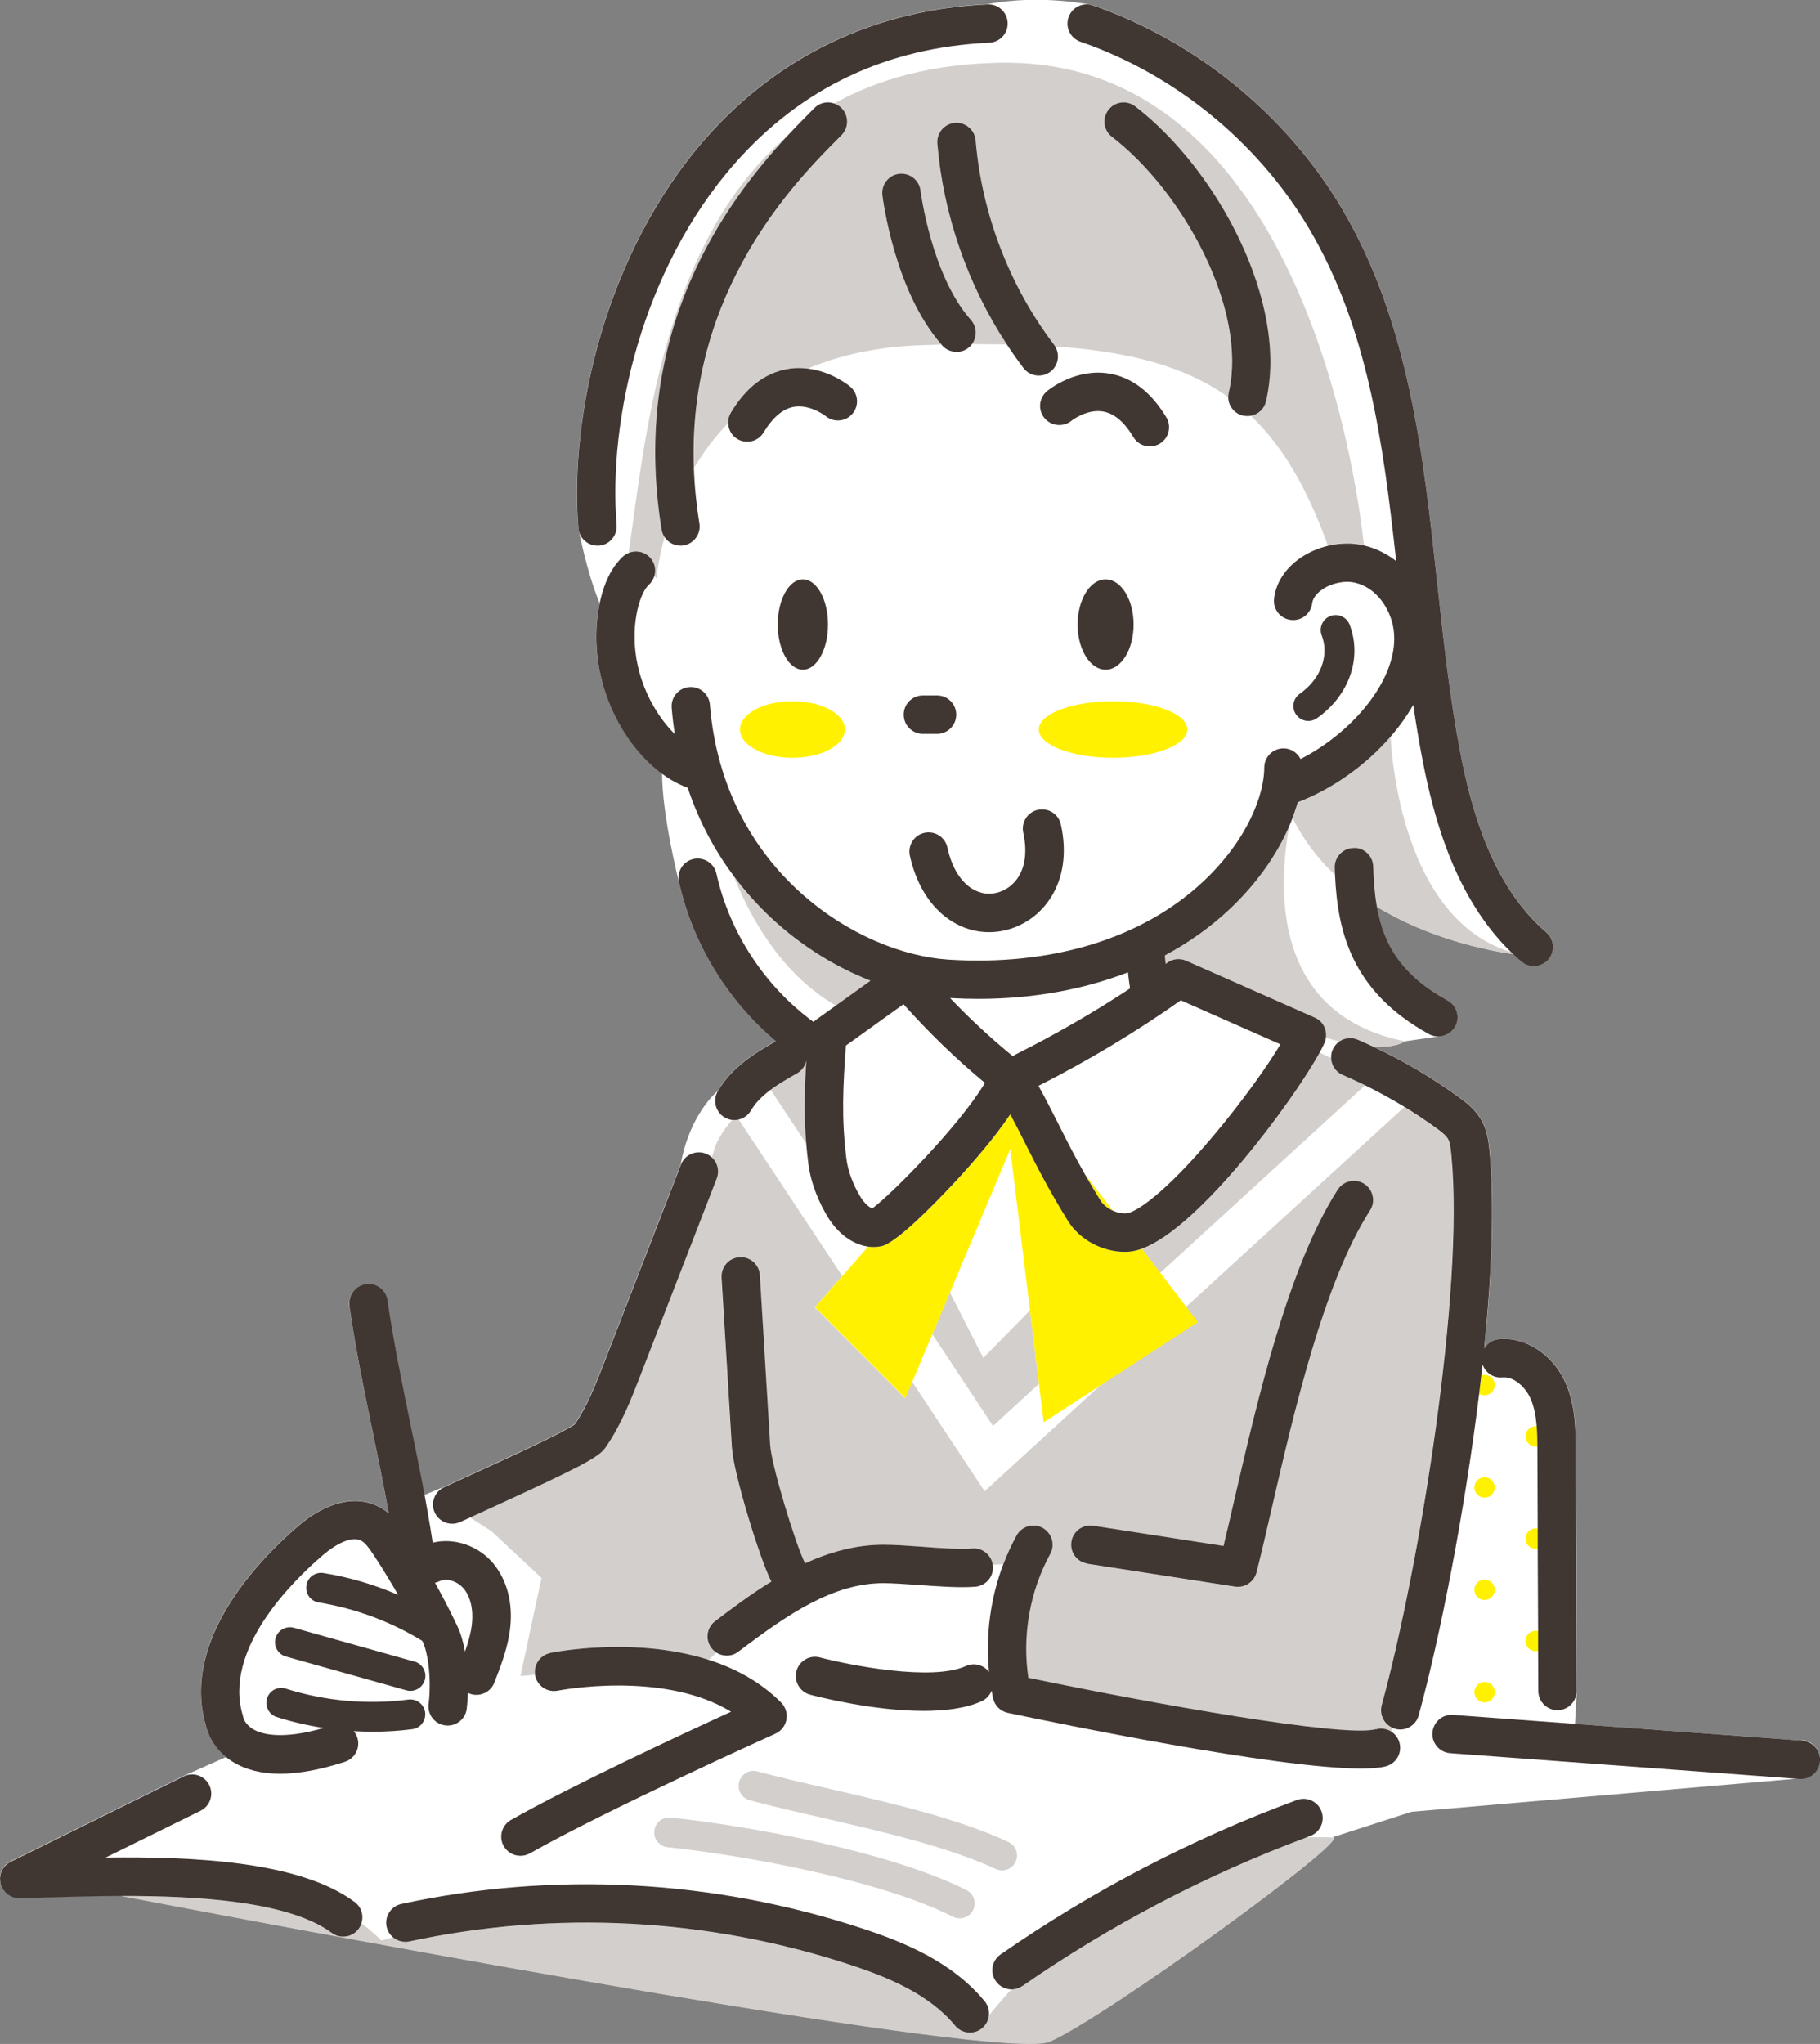 <?xml version="1.0" encoding="UTF-8"?><svg id="_レイヤー_2" xmlns="http://www.w3.org/2000/svg" viewBox="0 0 178.13 200"><rect x="0" y="0" width="178.13" height="200" fill="#808080" stroke="none"/><defs><style>.cls-1,.cls-2{fill:none;}.cls-2{stroke:#f9f8cc;stroke-linecap:round;stroke-linejoin:round;stroke-width:0px;}.cls-3{fill:#fff;}.cls-4{fill:#fff100;}.cls-5{fill:#d3cfcc;}.cls-6{fill:#403632;}</style></defs><g id="_レイアウト"><path class="cls-3" d="m176.39,170.32l-22.24-1.64.18-3.24-.09-23.51c0-2.07-.02-4.42-1-6.64-1.23-2.76-3.92-4.52-6.52-4.26-.62.06-1.15.42-1.44.92.74-7.3,1.02-14.15.53-19.27-.09-.88-.19-1.98-.77-3.03-.57-1.04-1.46-1.74-2.25-2.31-2.61-1.9-5.41-3.55-8.34-4.92,2.3.1,3.06-.53,3.06-.53l3.25-.47c.66,0,1.3-.35,1.65-.97.5-.91.17-2.05-.74-2.55-4.45-2.45-6.24-5.37-6.92-9.19,5.12,3.13,10.75,4.27,13.37,4.65.25.24.51.48.78.7.35.3.79.45,1.22.45.53,0,1.06-.22,1.43-.66.67-.79.58-1.97-.21-2.65-5.4-4.6-7.4-12.28-8.43-17.66-1.03-5.38-1.64-11.03-2.24-16.5-1.36-12.53-2.76-25.5-9.3-36.59-5.42-9.19-14.32-16.46-24.4-19.94,0,0-5.04-1.12-10.32-.1-10.93.49-20.45,5.01-27.56,13.08-9.87,11.21-13.39,27.24-12.49,38.16,0,0,.82,4.35,2.09,7.37-.29,1.39-.34,2.65-.34,3.24-.02,5.77,2.98,10.82,6.45,13.38,0,4.17,1.64,10.63,1.64,10.63,1.34,6.04,4.75,11.61,9.49,15.59-1.96,1.11-4.31,2.51-5.69,4.9,0,0-2.74,2.22-3.61,7.16l-7.47,19.27c-.82,2.12-1.67,4.32-2.92,6.15-1.08.79-6.56,3.3-10.22,4.97-.89.41-1.75.8-2.57,1.18l-1.93.8c-.43-2.32-.89-4.63-1.36-6.9-.82-3.99-1.67-8.11-2.25-12.13-.15-1.03-1.1-1.75-2.13-1.59-1.03.15-1.74,1.1-1.59,2.13.59,4.13,1.45,8.31,2.29,12.35.54,2.61,1.08,5.27,1.56,7.93-.25-.22-.53-.42-.84-.59-2.27-1.27-5.21-.61-8.05,1.83-3.55,3.05-11.5,11.02-9.01,19.52.09.43.51,1.89,2,3.08l-4.18,1.86-16.92,8.35c-.79.39-1.2,1.27-.99,2.13.21.86.98,1.46,1.86,1.43.87-.02,1.82-.05,2.84-.07,2.07-.06,4.49-.13,7.04-.14,24.1,4.6,86.51,16.22,90.97,14.26,5.54-2.43,29.55-19.89,27.7-19.98l7.7-2.48,37.95-3.26s.09,0,.14,0c.97,0,1.8-.75,1.87-1.74.08-1.03-.7-1.93-1.74-2.01Z"/><path class="cls-1" d="m99.14,103.34c.09-.07.2-.14.31-.19,3.88-1.94,7.62-4.1,11.16-6.44-.08-.56-.14-1.08-.2-1.58-4.4,1.71-9.35,2.6-14.66,2.6-.91,0-1.82-.03-2.75-.08,1.97,2.05,4.02,3.96,6.14,5.69Z"/><path class="cls-1" d="m44.74,159.05c.35.74.6,1.62.78,2.56.32-.91.58-1.83.68-2.74.15-1.4-.15-2.66-.82-3.45-.61-.72-1.68-1.04-2.35-.7-.14.07-.29.12-.44.15.76,1.37,1.49,2.77,2.16,4.18Z"/><path class="cls-1" d="m147.89,93.15c-5.54-5.38-7.6-13.28-8.68-18.89-.34-1.75-.62-3.52-.89-5.3-.62,1.08-1.36,2.11-2.2,3.09.1,2.16,1.21,17.89,11.77,21.1Z"/><path class="cls-1" d="m122.42,40.68c-.11.02-.23.03-.35.03-.14,0-.28-.02-.43-.05-.86-.2-1.45-.97-1.45-1.82-4.23-3.01-9.66-4.45-16.93-4.95.5.81.32,1.88-.46,2.47-.34.26-.74.38-1.14.38-.57,0-1.13-.26-1.5-.74-.57-.75-1.11-1.52-1.63-2.31-1.1-.02-2.24-.03-3.42-.02-.08.1-.16.2-.26.29-.36.32-.8.48-1.25.48-.52,0-1.03-.21-1.4-.63-.03-.03-.05-.06-.07-.09-.59.01-1.2.03-1.81.05-4.47.14-8.18.99-11.25,2.29,2.26.28,3.89,1.57,4.12,1.75.8.66.91,1.84.25,2.64-.66.8-1.83.91-2.63.26-.05-.04-1.55-1.2-3.14-.91-1.07.19-2.06,1.03-2.94,2.5-.35.59-.97.91-1.61.91-.33,0-.66-.09-.97-.27-.57-.34-.89-.93-.91-1.55-1.35,1.41-2.45,2.9-3.33,4.38.06,1.75.23,3.56.54,5.44.17,1.02-.53,1.99-1.55,2.15-.1.02-.2.02-.3.02-.64,0-1.22-.33-1.56-.84-.66,2.39-.78,4.03-.78,4.03l-.23-.21c-.1.31-.27.61-.53.84-.69.63-1.39,2.57-1.4,5.08-.01,4,1.87,7.51,3.94,9.54-.13-.84-.24-1.7-.31-2.59-.08-1.03.69-1.94,1.72-2.02,1.03-.08,1.94.69,2.02,1.72,1.31,16.26,14.45,24.38,23.36,24.95,10.13.64,18.99-2.07,24.94-7.66,4.4-4.13,5.96-8.58,5.96-11.13,0-1.04.84-1.88,1.88-1.88.74,0,1.37.43,1.67,1.04,5.34-2.71,10.09-8.45,9.02-13.16-.36-1.56-1.53-3.57-3.68-4.09-1.01-.24-2.3.03-3.23.67-.33.23-.89.7-.97,1.33-.13,1.03-1.06,1.77-2.09,1.64-1.03-.13-1.76-1.06-1.64-2.09.19-1.54,1.09-2.95,2.55-3.96.81-.56,1.74-.97,2.71-1.2-2.01-5.62-4.41-9.75-7.55-12.72Zm-43.84,16.01c1.36,0,2.46,1.98,2.46,4.42s-1.1,4.42-2.46,4.42-2.46-1.98-2.46-4.42,1.1-4.42,2.46-4.42Zm-1.02,17.47c-2.84,0-5.14-1.24-5.14-2.77s2.3-2.77,5.14-2.77,5.14,1.24,5.14,2.77-2.3,2.77-5.14,2.77Zm24.91-35.88c.28-.23,2.87-2.27,6.13-1.71,2.2.38,4.07,1.81,5.54,4.27.53.89.25,2.04-.64,2.58-.3.18-.64.27-.97.27-.64,0-1.26-.32-1.61-.91-.88-1.46-1.87-2.3-2.94-2.5-1.61-.29-3.12.9-3.14.91-.81.64-1.99.52-2.64-.28-.65-.8-.54-1.97.26-2.63Zm8.47,22.84c0,2.44-1.23,4.42-2.74,4.42s-2.74-1.98-2.74-4.42,1.23-4.42,2.74-4.42,2.74,1.98,2.74,4.42Zm-22.49,8.83c0-1.04.84-1.88,1.88-1.88h1.38c1.04,0,1.88.84,1.88,1.88s-.84,1.88-1.88,1.88h-1.38c-1.04,0-1.88-.84-1.88-1.88Zm9.82,21.11c-.49.11-.99.16-1.48.16-1.5,0-2.96-.5-4.23-1.47-1.72-1.32-2.94-3.39-3.52-6.01-.22-1.01.41-2.02,1.43-2.24,1.01-.22,2.02.42,2.24,1.43.39,1.74,1.12,3.06,2.13,3.84.79.6,1.71.82,2.61.62,1.9-.42,3.47-2.41,2.69-5.9-.22-1.01.41-2.02,1.43-2.24,1.01-.22,2.02.42,2.24,1.43,1.27,5.73-1.83,9.56-5.55,10.38Zm15.16-8.91h.02s-.02,0-.02,0Zm-4.49-7.98c-4.01,0-7.27-1.24-7.27-2.77s3.25-2.77,7.27-2.77,7.27,1.24,7.27,2.77-3.25,2.77-7.27,2.77Zm18.26-6.26c2.05-1.44,2.91-3.74,2.15-5.72-.29-.75.08-1.6.84-1.89.75-.29,1.6.09,1.89.84,1.25,3.25-.03,6.93-3.2,9.16-.26.18-.55.27-.84.27-.46,0-.91-.22-1.2-.62-.46-.66-.31-1.57.35-2.04Z"/><path class="cls-1" d="m23.84,168.13s0-.02,0-.04c0,.01,0,.03,0,.04h0Z"/><path class="cls-1" d="m82.84,113.37c.15,1.2.64,2.53,1.38,3.75.4.66.87,1.03,1.16,1.12,1.8-1.3,8.55-8.11,11.02-12.28-2.79-2.31-5.47-4.89-7.98-7.71l-5.64,4.05c-.28,4.02-.45,7.05.05,11.06Z"/><path class="cls-1" d="m130.43,102.71c.15-.34.38-.61.66-.81-.41-.1-.85-.22-1.31-.35-.02.16-.06.32-.13.48-.11.26-.28.59-.48.96.32.16.69.34,1.11.54-.01-.27.03-.55.15-.82Z"/><polygon class="cls-1" points="100.81 128.22 98.88 112.44 92.97 126.47 96.24 132.87 100.81 128.22"/><path class="cls-1" d="m110.27,118.73c.86-.09,3.61-1.79,8.52-7.62,2.77-3.29,5.2-6.71,6.53-8.91l-9.75-4.31c-4.36,3.08-9.04,5.89-13.93,8.37.77,1.37,1.39,2.61,2.03,3.89.73,1.46,1.48,2.95,2.5,4.74l2.73,3.58c.44.2.93.31,1.36.26Z"/><path class="cls-5" d="m82.38,13.23l-.09.09c-4.27,4.27-14.97,14.97-14.36,32.46.88-1.48,1.98-2.97,3.33-4.38-.01-.35.07-.7.26-1.03,1.48-2.45,3.34-3.89,5.54-4.27.71-.12,1.39-.12,2.01-.04,3.07-1.29,6.78-2.15,11.25-2.29.61-.02,1.21-.04,1.81-.05-4.6-5.24-5.73-14.23-5.78-14.61-.12-1.03.61-1.97,1.64-2.09,1.03-.12,1.96.61,2.09,1.64.01.11,1.06,8.31,4.93,12.65.6.68.63,1.67.11,2.37,1.18,0,2.32,0,3.42.02-3.83-5.84-6.23-12.72-6.8-19.65-.09-1.03.68-1.94,1.72-2.03,1.04-.09,1.94.68,2.03,1.72.6,7.17,3.32,14.27,7.68,20,.04.05.07.11.1.16,7.27.5,12.7,1.94,16.93,4.95,0-.14.01-.29.05-.44,1.89-8.11-4.5-19.7-11.43-25.02-.82-.63-.98-1.81-.35-2.63.63-.82,1.81-.98,2.63-.35,8,6.14,15.05,19.2,12.8,28.85-.17.75-.77,1.28-1.48,1.42,3.14,2.98,5.53,7.1,7.55,12.72,1.17-.28,2.4-.31,3.52-.04-.65-6.14-6.17-47.68-35.55-47.22-6.62.1-11.96,1.58-16.3,3.99.27.09.52.23.73.45.73.73.73,1.92,0,2.66Z"/><path class="cls-5" d="m63.63,54.56c.46.51.59,1.2.4,1.81l.23.21s.12-1.64.78-4.03c-.14-.22-.25-.46-.29-.74-3.13-19.4,6.32-32.06,12.27-38.47-12.19,10.44-13.89,29.72-15.49,40.75.71-.29,1.55-.13,2.1.47Z"/><path class="cls-5" d="m136.12,72.05c-2.45,2.83-5.73,5.15-9.11,6.44-.14.51-.31,1.03-.51,1.54,1.09,2.19,2.52,4.03,4.15,5.57-.01-.23-.02-.46-.03-.69-.03-1.04.78-1.9,1.82-1.93,1.03-.04,1.9.78,1.93,1.82.04,1.41.15,2.71.36,3.92,5.12,3.13,10.75,4.27,13.37,4.65-.08-.07-.15-.14-.23-.22-10.55-3.21-11.66-18.94-11.77-21.1Z"/><path class="cls-5" d="m120.35,88.97c-1.88,1.76-4,3.27-6.33,4.52.03.27.05.55.08.83.05-.04.1-.07.15-.11.54-.39,1.25-.47,1.86-.2l12.58,5.56c.79.35,1.21,1.17,1.09,1.98.46.13.9.25,1.31.35.51-.35,1.19-.44,1.8-.18.52.22,1.04.46,1.55.7,2.3.1,3.06-.53,3.06-.53-13.02-2.61-12.43-15.02-11.31-21.08-1.22,2.84-3.24,5.7-5.85,8.15Z"/><line class="cls-2" x1="113.45" y1="82.13" x2="113.43" y2="82.13"/><ellipse class="cls-6" cx="78.58" cy="61.11" rx="2.46" ry="4.42"/><ellipse class="cls-6" cx="108.21" cy="61.11" rx="2.74" ry="4.42"/><polygon class="cls-5" points="101.68 135.41 100.81 128.22 96.24 132.87 92.97 126.47 91.25 130.55 97.19 139.53 101.68 135.41"/><path class="cls-5" d="m70.14,115.3l-7.47,19.27c-.93,2.39-1.88,4.86-3.44,7.09-.65.94-2.5,1.91-11.64,6.09-.54.25-1.07.49-1.6.73l2.11,1.34,4.9,4.58-2.06,9.6,1.42-.13c-.15-.98.5-1.92,1.48-2.12.44-.09,8.2-1.6,15.35.62l.26-.02.65-.64c-.18-.12-.35-.27-.49-.45-.63-.83-.46-2,.36-2.63,1.62-1.22,3.46-2.62,5.51-3.88-.02-.04-.05-.08-.07-.12-1.05-2.08-3.64-10.4-3.8-13l-1.01-16.62c-.06-1.04.73-1.93,1.76-1.99,1.04-.06,1.93.73,1.99,1.76l1.01,16.62c.12,1.92,2.49,9.71,3.4,11.54,0,.01,0,.02.01.03,2.37-1.08,4.93-1.82,7.65-1.82h.02c1.05,0,2.34.09,3.72.19,1.84.13,3.74.27,4.99.18.98-.08,1.85.63,1.99,1.59l1.04-.05c.37-.96.79-1.9,1.29-2.8.5-.91,1.64-1.24,2.55-.75.91.5,1.24,1.64.75,2.55-1.99,3.65-2.75,8-2.14,12.12,12.01,2.5,30.88,5.89,34.01,5.03.54-.15,1.08-.05,1.51.23.06-.11.11-.22.17-.33-.87-.35-1.37-1.31-1.11-2.24,3.71-13.56,8.1-40.59,6.82-53.81-.06-.59-.12-1.21-.32-1.58-.2-.36-.69-.73-1.16-1.08-1.01-.73-2.05-1.42-3.11-2.07l-21.37,19.56,1.13,1.48-9.48,6.16-11.35,10.39-7.1-10.73-.69,1.63-8.84-8.9,2.69-3.07-10.13-15.3c-.15.04-.3.06-.46.06-.07,0-.14,0-.21-.01-.87,1.06-1.51,2.07-1.73,2.91-.05.2-.13.46-.24.78.53.51.73,1.31.45,2.03Zm34.71,35.57c.16-1.02,1.12-1.73,2.14-1.57l12.75,1.98c.34-1.4.7-2.95,1.07-4.57,2.22-9.6,5.25-22.75,10.11-30.3.56-.87,1.72-1.12,2.6-.56.87.56,1.12,1.72.56,2.6-4.5,7-7.45,19.78-9.61,29.11-.53,2.31-1.04,4.49-1.5,6.31-.22.84-.97,1.41-1.82,1.41-.1,0-.19,0-.29-.02l-14.45-2.24c-1.03-.16-1.73-1.12-1.57-2.14Z"/><path class="cls-5" d="m78.93,103.77c-.11.51-.42.97-.9,1.25-.86.49-1.79,1.02-2.6,1.62l3.49,5.28c-.24-2.88-.16-5.4.01-8.15Z"/><path class="cls-5" d="m133.6,106.19c-.72-.35-1.45-.69-2.19-1.01-.68-.29-1.1-.95-1.13-1.64-.41-.2-.79-.38-1.11-.54-2.55,4.67-11.76,17.16-17.41,19.2l1.79,2.35,20.05-18.35Z"/><path class="cls-5" d="m75.52,89.85c-1.2-1.12-2.49-2.5-3.73-4.16,1.75,4.36,4.84,9.71,10.01,12.7l3.39-2.43c-3.46-1.34-6.79-3.42-9.67-6.1Z"/><path class="cls-5" d="m130.47,179.8c-.88-.04-1.75-.04-2.6-.01-9.83,3.66-19.18,8.55-27.8,14.54-.33.23-.7.34-1.07.34,0,0-.01,0-.02,0-.95,1.04-1.69,1.92-2.19,2.54-.05.48-.27.93-.67,1.26-.35.29-.77.43-1.19.43-.54,0-1.08-.23-1.45-.68-2.58-3.12-6.65-4.77-10.31-5.97-13.9-4.56-28.8-5.35-43.1-2.27-.59.13-1.18-.04-1.61-.41-.38.1-.76.2-1.14.31,0,0-.64-.7-1.94-1.69-.06.2-.15.39-.28.56-.37.5-.94.76-1.51.76-.39,0-.78-.12-1.12-.37-4.17-3.09-13.02-3.64-20.68-3.62,24.1,4.6,86.51,16.22,90.97,14.26,5.54-2.43,29.55-19.89,27.7-19.98Z"/><path class="cls-4" d="m150.55,159.6c-.08-.02-.15-.03-.24-.03-.07,0-.14,0-.2.02-.07.01-.13.03-.19.06-.06.03-.12.06-.17.09-.11.07-.2.16-.27.27-.04.05-.07.11-.09.17-.05.12-.08.25-.08.39,0,.35.18.65.44.83.11.07.23.12.36.15.07.01.13.02.2.02.08,0,.17-.01.24-.03v-1.94Z"/><path class="cls-4" d="m150.31,149.55c-.07,0-.14,0-.2.02-.13.03-.25.08-.36.15-.27.18-.44.49-.44.83s.18.65.44.83c.11.07.23.12.36.15.07.01.13.02.2.02s.14,0,.21-.02v-1.96c-.07-.01-.14-.02-.21-.02Z"/><path class="cls-4" d="m150.41,139.55s-.06,0-.1,0c-.07,0-.14,0-.2.02-.13.03-.25.08-.36.15-.27.18-.44.49-.44.83,0,.07,0,.14.02.2.05.26.21.48.42.63.11.07.23.12.36.15.07.01.13.02.2.02.06,0,.11,0,.17-.02,0-.66-.02-1.33-.07-1.98Z"/><path class="cls-4" d="m145.3,136.53c.55,0,1-.45,1-1s-.45-1-1-1c-.11,0-.22.02-.32.06-.07.6-.14,1.19-.21,1.79.15.1.34.16.53.16Z"/><path class="cls-4" d="m145.3,156.56c.55,0,1-.45,1-1s-.45-1-1-1-1,.45-1,1,.45,1,1,1Z"/><path class="cls-4" d="m144.3,145.55c0,.55.45,1,1,1s1-.45,1-1-.45-1-1-1-1,.45-1,1Z"/><path class="cls-4" d="m144.3,165.58c0,.55.45,1,1,1s1-.45,1-1-.45-1-1-1-1,.45-1,1Z"/><path class="cls-4" d="m108.94,68.61c-4.01,0-7.27,1.24-7.27,2.77s3.25,2.77,7.27,2.77,7.27-1.24,7.27-2.77-3.25-2.77-7.27-2.77Z"/><path class="cls-4" d="m77.56,68.61c-2.84,0-5.14,1.24-5.14,2.77s2.3,2.77,5.14,2.77,5.14-1.24,5.14-2.77-2.3-2.77-5.14-2.77Z"/><path class="cls-4" d="m108.91,118.46l-2.73-3.58c.45.79.95,1.64,1.53,2.58.26.42.71.77,1.21,1Z"/><path class="cls-4" d="m111.76,122.19c-.39.14-.76.23-1.11.27-.19.02-.39.03-.58.03-2.19,0-4.42-1.2-5.56-3.06-1.96-3.19-3.09-5.43-4.18-7.6-.47-.93-.93-1.84-1.44-2.79-1.64,2.44-3.91,5-5.4,6.6-2.08,2.24-5.8,6.04-7.25,6.31-.24.04-.48.07-.72.07-.18,0-.37-.02-.55-.04l-2.51,2.86-2.69,3.07,8.84,8.9.69-1.63,1.95-4.62,1.72-4.08,5.91-14.04,1.93,15.79.88,7.19.46,3.75,5.61-3.64,9.48-6.16-1.13-1.48-2.54-3.33-1.79-2.35Z"/><path class="cls-6" d="m93.62,34.44c.44,0,.89-.16,1.25-.48.1-.09.19-.18.26-.29.52-.7.49-1.69-.11-2.37-3.86-4.34-4.91-12.54-4.93-12.65-.12-1.03-1.06-1.76-2.09-1.64-1.03.12-1.76,1.06-1.64,2.09.05.38,1.18,9.37,5.78,14.61.02.03.05.06.07.09.37.42.89.63,1.4.63Z"/><path class="cls-6" d="m128.05,70.55c.29,0,.58-.09.84-.27,3.17-2.23,4.45-5.91,3.2-9.16-.29-.75-1.14-1.13-1.89-.84-.75.29-1.13,1.14-.84,1.89.76,1.98-.1,4.28-2.15,5.72-.66.46-.82,1.38-.35,2.04.28.4.74.62,1.2.62Z"/><path class="cls-6" d="m72.16,42.95c.3.18.64.27.97.27.64,0,1.26-.32,1.61-.91.88-1.46,1.87-2.3,2.94-2.5,1.59-.28,3.09.87,3.14.91.8.65,1.98.54,2.63-.26.66-.8.55-1.98-.25-2.64-.22-.18-1.85-1.47-4.12-1.75-.63-.08-1.3-.09-2.01.04-2.2.38-4.07,1.81-5.54,4.27-.19.32-.28.68-.26,1.03.02.62.34,1.21.91,1.55Z"/><path class="cls-6" d="m104.85,41.18s1.53-1.21,3.14-.91c1.07.19,2.06,1.03,2.94,2.5.35.59.97.91,1.61.91.33,0,.66-.09.97-.27.89-.53,1.18-1.69.64-2.58-1.48-2.45-3.34-3.89-5.54-4.27-3.26-.56-5.85,1.48-6.13,1.71-.8.66-.91,1.83-.26,2.63.65.8,1.83.92,2.64.28Z"/><path class="cls-6" d="m58.47,53.39c.05,0,.1,0,.16,0,1.03-.08,1.8-.99,1.72-2.03-.83-10.12,2.42-24.98,11.57-35.37,6.5-7.39,14.88-11.36,24.91-11.81,1.04-.05,1.84-.92,1.79-1.96-.05-1.04-.92-1.84-1.96-1.79-10.93.49-20.45,5.01-27.56,13.08-9.87,11.21-13.39,27.24-12.49,38.16.08.98.9,1.72,1.87,1.72Z"/><path class="cls-6" d="m64.75,51.81c.04.27.15.52.29.74.34.51.92.84,1.56.84.1,0,.2,0,.3-.02,1.02-.17,1.72-1.13,1.55-2.15-.3-1.88-.48-3.69-.54-5.44-.61-17.49,10.09-28.19,14.36-32.46l.09-.09c.73-.73.73-1.92,0-2.66-.21-.21-.46-.36-.73-.45-.65-.22-1.4-.08-1.92.45l-.09.09c-.72.72-1.61,1.62-2.6,2.68-5.95,6.41-15.41,19.07-12.27,38.47Z"/><path class="cls-6" d="m121.65,40.66c.14.03.29.05.43.05.12,0,.23-.01.35-.03.71-.13,1.31-.67,1.48-1.42,2.25-9.65-4.8-22.7-12.8-28.85-.82-.63-2-.48-2.63.35-.63.82-.48,2,.35,2.63,6.92,5.32,13.32,16.9,11.43,25.02-.03.15-.05.29-.05.44,0,.85.59,1.62,1.45,1.82Z"/><path class="cls-6" d="m91.71,71.81c1.04,0,1.88-.84,1.88-1.88s-.84-1.88-1.88-1.88h-1.38c-1.04,0-1.88.84-1.88,1.88s.84,1.88,1.88,1.88h1.38Z"/><path class="cls-6" d="m132.45,82.98c-1.04.03-1.85.9-1.82,1.93,0,.23.02.46.03.69.26,5.69,1.7,11.45,9.2,15.59.29.16.6.23.91.23.66,0,1.3-.35,1.65-.97.5-.91.17-2.05-.74-2.55-4.45-2.45-6.24-5.37-6.92-9.19-.22-1.21-.32-2.51-.36-3.92-.03-1.04-.9-1.86-1.93-1.82Z"/><path class="cls-6" d="m101.67,36.75c.4,0,.8-.13,1.14-.38.77-.59.95-1.66.46-2.47-.03-.05-.06-.11-.1-.16-4.36-5.73-7.08-12.83-7.68-20-.09-1.03-.99-1.8-2.03-1.72-1.03.09-1.8.99-1.72,2.03.58,6.94,2.97,13.82,6.8,19.65.52.79,1.06,1.56,1.63,2.31.37.49.93.74,1.5.74Z"/><path class="cls-6" d="m101.58,79.24c-1.01.22-1.65,1.23-1.43,2.24.77,3.49-.79,5.48-2.69,5.9-.9.2-1.82-.02-2.61-.62-1.01-.77-1.75-2.1-2.13-3.84-.22-1.01-1.23-1.65-2.24-1.43-1.01.22-1.65,1.23-1.43,2.24.58,2.61,1.8,4.69,3.52,6.01,1.27.97,2.73,1.47,4.23,1.47.49,0,.99-.05,1.48-.16,3.72-.82,6.82-4.65,5.55-10.38-.22-1.01-1.23-1.65-2.24-1.43Z"/><path class="cls-6" d="m72.33,109.54c.48-.12.9-.42,1.17-.88.45-.78,1.14-1.44,1.92-2.02.82-.61,1.74-1.13,2.6-1.62.49-.28.79-.74.9-1.25-.17,2.75-.25,5.27-.01,8.15.05.62.12,1.25.2,1.91.28,2.2,1.19,4.06,1.9,5.24,1.02,1.67,2.46,2.7,3.95,2.91.18.03.37.04.55.04.24,0,.48-.02.72-.07,1.45-.27,5.16-4.07,7.25-6.31,1.49-1.6,3.76-4.17,5.4-6.6.51.95.97,1.86,1.44,2.79,1.09,2.17,2.22,4.41,4.18,7.6,1.14,1.86,3.37,3.06,5.56,3.06.2,0,.39,0,.58-.03.35-.04.72-.13,1.11-.27,5.65-2.04,14.86-14.53,17.41-19.2.2-.37.37-.7.48-.96.07-.16.1-.32.13-.48.12-.81-.3-1.64-1.09-1.98l-12.58-5.56c-.61-.27-1.32-.2-1.86.2-.05.04-.1.07-.15.11-.03-.28-.06-.55-.08-.83,2.33-1.25,4.45-2.75,6.33-4.52,2.61-2.45,4.63-5.31,5.85-8.15.11-.26.22-.52.31-.78.19-.52.37-1.03.51-1.54,3.38-1.29,6.66-3.61,9.11-6.44.85-.98,1.59-2.02,2.2-3.09.26,1.78.55,3.55.89,5.3,1.08,5.61,3.14,13.51,8.68,18.89.08.07.15.14.23.22.25.24.51.48.78.7.35.3.79.45,1.22.45.53,0,1.06-.22,1.43-.66.67-.79.58-1.97-.21-2.65-5.4-4.6-7.4-12.28-8.43-17.66-1.03-5.38-1.64-11.03-2.24-16.5-1.36-12.53-2.76-25.5-9.3-36.59-5.42-9.19-14.32-16.46-24.4-19.94-.98-.34-2.05.18-2.39,1.16-.34.98.18,2.05,1.16,2.39,9.25,3.19,17.42,9.86,22.39,18.3,5.72,9.69,7.23,20.77,8.52,32.52-.92-.72-1.99-1.25-3.15-1.53,0,0-.01,0-.02,0-1.12-.27-2.34-.24-3.52.04-.96.23-1.9.64-2.71,1.2-1.46,1.01-2.37,2.42-2.55,3.96-.13,1.03.61,1.97,1.64,2.09,1.03.13,1.97-.61,2.09-1.64.08-.62.64-1.1.97-1.33.92-.64,2.22-.91,3.23-.67,2.14.51,3.32,2.52,3.68,4.09,1.07,4.71-3.67,10.45-9.02,13.16-.31-.62-.94-1.04-1.67-1.04-1.04,0-1.88.84-1.88,1.88,0,2.56-1.56,7-5.96,11.13-5.95,5.59-14.81,8.3-24.94,7.66-8.91-.57-22.05-8.69-23.36-24.95-.08-1.03-.99-1.81-2.02-1.72-1.03.08-1.8.99-1.72,2.02.07.89.18,1.75.31,2.59-2.06-2.04-3.95-5.55-3.94-9.54,0-2.51.71-4.45,1.4-5.08.26-.24.43-.53.53-.84.19-.61.06-1.3-.4-1.81-.55-.6-1.39-.76-2.1-.47-.2.08-.39.19-.55.34-2.43,2.21-2.63,6.57-2.63,7.85-.02,7.13,4.55,13.24,8.95,14.79,1.15,3.46,2.77,6.31,4.49,8.62,1.24,1.66,2.53,3.04,3.73,4.16,2.88,2.68,6.21,4.75,9.67,6.1l-3.39,2.43-1.92,1.38c-.09.07-.18.14-.26.23-4.77-3.48-8.23-8.75-9.51-14.52-.22-1.01-1.23-1.65-2.24-1.43-1.01.22-1.65,1.23-1.43,2.24,1.34,6.04,4.75,11.61,9.49,15.59-1.96,1.11-4.31,2.51-5.69,4.9-.52.9-.21,2.05.69,2.57.23.13.48.21.73.24.07,0,.14.01.21.01.16,0,.31-.02.46-.06Zm24.07-3.58c-2.47,4.17-9.22,10.97-11.02,12.28-.29-.09-.76-.47-1.16-1.12-.74-1.22-1.23-2.55-1.38-3.75-.5-4.01-.33-7.04-.05-11.06l5.64-4.05c2.51,2.82,5.19,5.4,7.98,7.71Zm7.27,4.18c-.65-1.28-1.27-2.52-2.03-3.89,4.89-2.48,9.57-5.29,13.93-8.37l9.75,4.31c-1.32,2.2-3.76,5.62-6.53,8.91-4.91,5.84-7.67,7.54-8.52,7.62-.43.04-.92-.06-1.36-.26-.5-.23-.95-.58-1.21-1-.58-.94-1.08-1.79-1.53-2.58-1.02-1.8-1.77-3.29-2.5-4.74Zm6.73-15c.05.5.12,1.02.2,1.58-3.55,2.34-7.29,4.5-11.16,6.44-.11.06-.21.12-.31.19-2.12-1.73-4.18-3.63-6.14-5.69.92.05,1.84.08,2.75.08,5.31,0,10.27-.9,14.66-2.6Z"/><path class="cls-6" d="m106.42,153.01l14.45,2.24c.1.02.19.02.29.02.84,0,1.6-.57,1.82-1.41.46-1.82.97-4,1.5-6.31,2.15-9.33,5.1-22.11,9.61-29.11.56-.87.31-2.03-.56-2.6-.87-.56-2.03-.31-2.6.56-4.86,7.55-7.89,20.7-10.11,30.3-.37,1.62-.73,3.17-1.07,4.57l-12.75-1.98c-1.02-.16-1.98.54-2.14,1.57-.16,1.03.54,1.98,1.57,2.14Z"/><path class="cls-6" d="m131.09,101.91c-.28.19-.52.47-.66.81-.12.27-.16.55-.15.82.03.7.45,1.35,1.13,1.64.74.32,1.47.66,2.19,1.01,1.32.65,2.61,1.36,3.86,2.12,1.06.65,2.1,1.34,3.11,2.07.48.35.96.72,1.16,1.08.2.37.26.98.32,1.58,1.28,13.22-3.11,40.25-6.82,53.81-.25.93.24,1.89,1.11,2.24.07.03.13.05.2.07.17.05.33.07.5.07.83,0,1.58-.55,1.81-1.38,2.1-7.68,4.49-19.81,5.92-31.47.07-.6.14-1.2.21-1.79.04-.36.08-.73.12-1.09.27.82,1.08,1.37,1.96,1.28,1.13-.11,2.25.98,2.73,2.05.37.82.53,1.75.61,2.72.05.65.07,1.31.07,1.98,0,.14,0,.29,0,.43l.03,7.62v1.96s.04,8.07.04,8.07v1.94s.02,3.92.02,3.92c0,1.03.84,1.87,1.88,1.87h0c1.04,0,1.87-.85,1.87-1.89l-.09-23.51c0-2.07-.02-4.42-1-6.64-1.23-2.76-3.92-4.52-6.52-4.26-.62.06-1.15.42-1.44.92.74-7.3,1.02-14.15.53-19.27-.09-.88-.19-1.98-.77-3.03-.57-1.04-1.46-1.74-2.25-2.31-2.61-1.9-5.41-3.55-8.34-4.92-.51-.24-1.03-.48-1.55-.7-.62-.26-1.29-.17-1.8.18Z"/><path class="cls-6" d="m134.66,169.2c-3.12.86-22-2.53-34.01-5.03-.62-4.12.14-8.47,2.14-12.12.5-.91.16-2.05-.75-2.55-.91-.5-2.05-.16-2.55.75-.49.9-.92,1.84-1.29,2.8-1.27,3.34-1.75,7-1.4,10.55-.52-.69-1.46-.95-2.27-.58-3.34,1.52-11.44-.1-14.28-.84-1-.27-2.03.33-2.3,1.34-.26,1,.33,2.03,1.34,2.3.82.22,6.2,1.59,11.11,1.59,2.11,0,4.13-.25,5.68-.95.46-.21.8-.59.97-1.03.04.24.09.49.14.73.16.72.72,1.29,1.45,1.44,4.7.99,26.29,5.46,34.59,5.45,1.04,0,1.87-.07,2.43-.22,1-.28,1.59-1.31,1.31-2.31-.13-.46-.42-.84-.79-1.08-.43-.28-.98-.38-1.51-.23Z"/><path class="cls-6" d="m44.25,149.1c.26,0,.53-.06.79-.17.31-.14.64-.29.96-.44.52-.24,1.05-.48,1.6-.73,9.14-4.18,10.98-5.15,11.64-6.09,1.56-2.23,2.51-4.7,3.44-7.09l7.47-19.27c.28-.73.08-1.52-.45-2.03-.17-.17-.38-.3-.62-.4-.97-.37-2.06.11-2.43,1.07l-7.47,19.27c-.82,2.12-1.67,4.32-2.92,6.15-1.08.79-6.56,3.3-10.22,4.97-.89.41-1.75.8-2.57,1.18-.94.43-1.35,1.55-.92,2.49.32.69,1,1.09,1.71,1.09Z"/><path class="cls-6" d="m40.57,162.59l-11.8-3.31c-.78-.22-1.58.24-1.8,1.01-.22.78.24,1.58,1.01,1.8l11.8,3.31c.13.04.26.05.39.05.64,0,1.22-.42,1.41-1.07.22-.78-.24-1.58-1.01-1.8Z"/><path class="cls-6" d="m34.2,127.82c.59,4.13,1.45,8.31,2.29,12.35.54,2.61,1.08,5.27,1.56,7.93-.25-.22-.53-.42-.84-.59-2.27-1.27-5.21-.61-8.05,1.83-3.55,3.05-11.5,11.02-9.01,19.52.11.49.63,2.32,2.69,3.57,1.24.75,2.77,1.13,4.58,1.13s3.95-.39,6.34-1.17c.99-.32,1.53-1.38,1.21-2.37-.08-.24-.2-.45-.35-.63.6.03,1.2.06,1.79.06,1.32,0,2.64-.08,3.94-.25.8-.1,1.36-.84,1.26-1.64-.1-.8-.84-1.36-1.64-1.26-4,.52-8.15.15-12-1.07-.77-.25-1.59.18-1.83.95-.24.77.18,1.59.95,1.83,1.5.48,3.04.83,4.6,1.07-4.07,1.17-6.01.62-6.83.17-.86-.48-1.04-1.13-1.05-1.2,0,0,0,0,0,0-.01-.06-.03-.12-.04-.18-1.96-6.43,4.82-13.12,7.83-15.7,1.2-1.03,2.82-1.94,3.77-1.41.41.23.79.78,1.18,1.36.85,1.28,1.65,2.6,2.42,3.94-2.34-1.01-4.8-1.74-7.31-2.14-.8-.13-1.55.41-1.67,1.21-.13.8.41,1.55,1.21,1.67,3.57.58,7.05,1.87,10.13,3.76,0,.02.02.04.03.05.6,1.26.86,3.95.59,6.13-.13,1.03.61,1.97,1.64,2.09,1.03.13,1.97-.61,2.09-1.63.06-.49.1-1.01.12-1.56.05.02.1.05.15.07.22.09.46.13.68.13.75,0,1.46-.45,1.75-1.19.63-1.62,1.35-3.45,1.56-5.42.26-2.45-.34-4.67-1.68-6.27-1.48-1.76-3.87-2.52-5.91-2.01-.59-3.89-1.39-7.79-2.17-11.58-.82-3.99-1.67-8.11-2.25-12.13-.15-1.03-1.1-1.74-2.13-1.59-1.03.15-1.74,1.1-1.59,2.13Zm-10.37,40.31h0s0-.03,0-.04c0,.02,0,.04,0,.04Zm21.54-12.71c.67.8.97,2.05.82,3.45-.09.9-.36,1.82-.68,2.74-.17-.94-.42-1.82-.78-2.56-.67-1.41-1.39-2.81-2.16-4.18.15-.03.3-.08.44-.15.67-.34,1.74-.02,2.35.7Z"/><path class="cls-6" d="m32.47,189.13c.34.25.73.37,1.12.37.57,0,1.14-.26,1.51-.76.13-.17.22-.37.28-.56.23-.74,0-1.58-.67-2.07-5.36-3.98-15.68-4.46-24.37-4.35l9.29-4.58c.93-.46,1.31-1.58.85-2.51-.46-.93-1.58-1.31-2.51-.85l-16.92,8.35c-.79.39-1.2,1.27-.99,2.13.21.86.98,1.46,1.86,1.43.87-.02,1.82-.05,2.84-.07,2.07-.06,4.49-.13,7.04-.14,7.66-.02,16.51.53,20.68,3.62Z"/><path class="cls-6" d="m40.07,189.97c14.3-3.08,29.2-2.29,43.1,2.27,3.65,1.2,7.73,2.85,10.31,5.97.37.45.91.68,1.45.68.42,0,.84-.14,1.19-.43.4-.33.62-.79.67-1.26.05-.48-.09-.98-.42-1.38-3.19-3.86-7.87-5.78-12.03-7.14-14.53-4.77-30.11-5.6-45.06-2.38-1.01.22-1.66,1.22-1.44,2.23.09.42.32.77.62,1.03.43.37,1.02.53,1.61.41Z"/><path class="cls-6" d="m100.07,194.33c8.62-5.98,17.97-10.87,27.8-14.54.12-.04.24-.09.36-.14.97-.36,1.47-1.44,1.11-2.41-.36-.97-1.44-1.47-2.41-1.11-10.26,3.79-20.02,8.87-29,15.11-.85.59-1.06,1.76-.47,2.61.36.52.94.8,1.52.81,0,0,.01,0,.02,0,.37,0,.74-.11,1.07-.34Z"/><path class="cls-6" d="m95.17,151.52c-1.25.09-3.15-.04-4.99-.18-1.37-.1-2.67-.19-3.72-.19h-.02c-2.72,0-5.28.74-7.65,1.82,0-.01,0-.02-.01-.03-.92-1.82-3.29-9.62-3.4-11.54l-1.01-16.62c-.06-1.04-.95-1.83-1.99-1.76-1.04.06-1.82.95-1.76,1.99l1.01,16.62c.16,2.6,2.75,10.92,3.8,13,.02.04.05.08.07.12-2.04,1.25-3.89,2.65-5.51,3.88-.83.63-.99,1.8-.36,2.63.14.18.31.33.49.45.3.19.66.29,1.01.29.4,0,.79-.12,1.13-.38,4.84-3.67,9.25-6.7,14.19-6.71h.01c.91,0,2.15.09,3.45.18,1.97.14,4.01.29,5.54.17,1.03-.08,1.81-.98,1.73-2.01,0-.05-.01-.1-.02-.15-.15-.96-1.01-1.66-1.99-1.59Z"/><path class="cls-6" d="m176.39,170.32l-34.18-2.52c-1.03-.08-1.93.7-2.01,1.74-.08,1.03.7,1.93,1.74,2.01l34.18,2.52s.09,0,.14,0c.97,0,1.8-.75,1.87-1.74.08-1.03-.7-1.93-1.74-2.01Z"/><path class="cls-5" d="m65.64,177.85c-.81-.08-1.52.5-1.6,1.3-.08.8.5,1.52,1.3,1.6,7.33.76,20.82,3.2,27.93,6.8.21.11.44.16.66.16.53,0,1.05-.29,1.3-.8.37-.72.08-1.6-.64-1.96-7.46-3.78-21.4-6.32-28.95-7.1Z"/><path class="cls-5" d="m98.08,183.02c.55,0,1.08-.31,1.32-.84.34-.73.03-1.6-.7-1.94-4.95-2.32-11.68-3.86-17.61-5.23-2.49-.57-4.85-1.11-6.96-1.68-.78-.21-1.58.25-1.79,1.03-.21.78.25,1.58,1.03,1.79,2.16.58,4.54,1.13,7.06,1.71,5.79,1.33,12.35,2.84,17.02,5.02.2.09.41.14.62.14Z"/><path class="cls-6" d="m53.85,161.75c-.99.2-1.63,1.14-1.48,2.12,0,.03,0,.06.01.09.21,1.02,1.2,1.67,2.21,1.47.11-.02,10.3-2.01,16.96,2.06-5.04,2.31-15.62,7.24-21.54,10.59-.9.51-1.22,1.66-.71,2.56.35.61.98.95,1.64.95.31,0,.63-.08.92-.24,7.64-4.33,23.87-11.64,24.03-11.71.56-.25.96-.76,1.08-1.37.11-.61-.08-1.23-.51-1.67-2.08-2.09-4.63-3.42-7.27-4.24-7.15-2.22-14.9-.71-15.35-.62Z"/></g></svg>